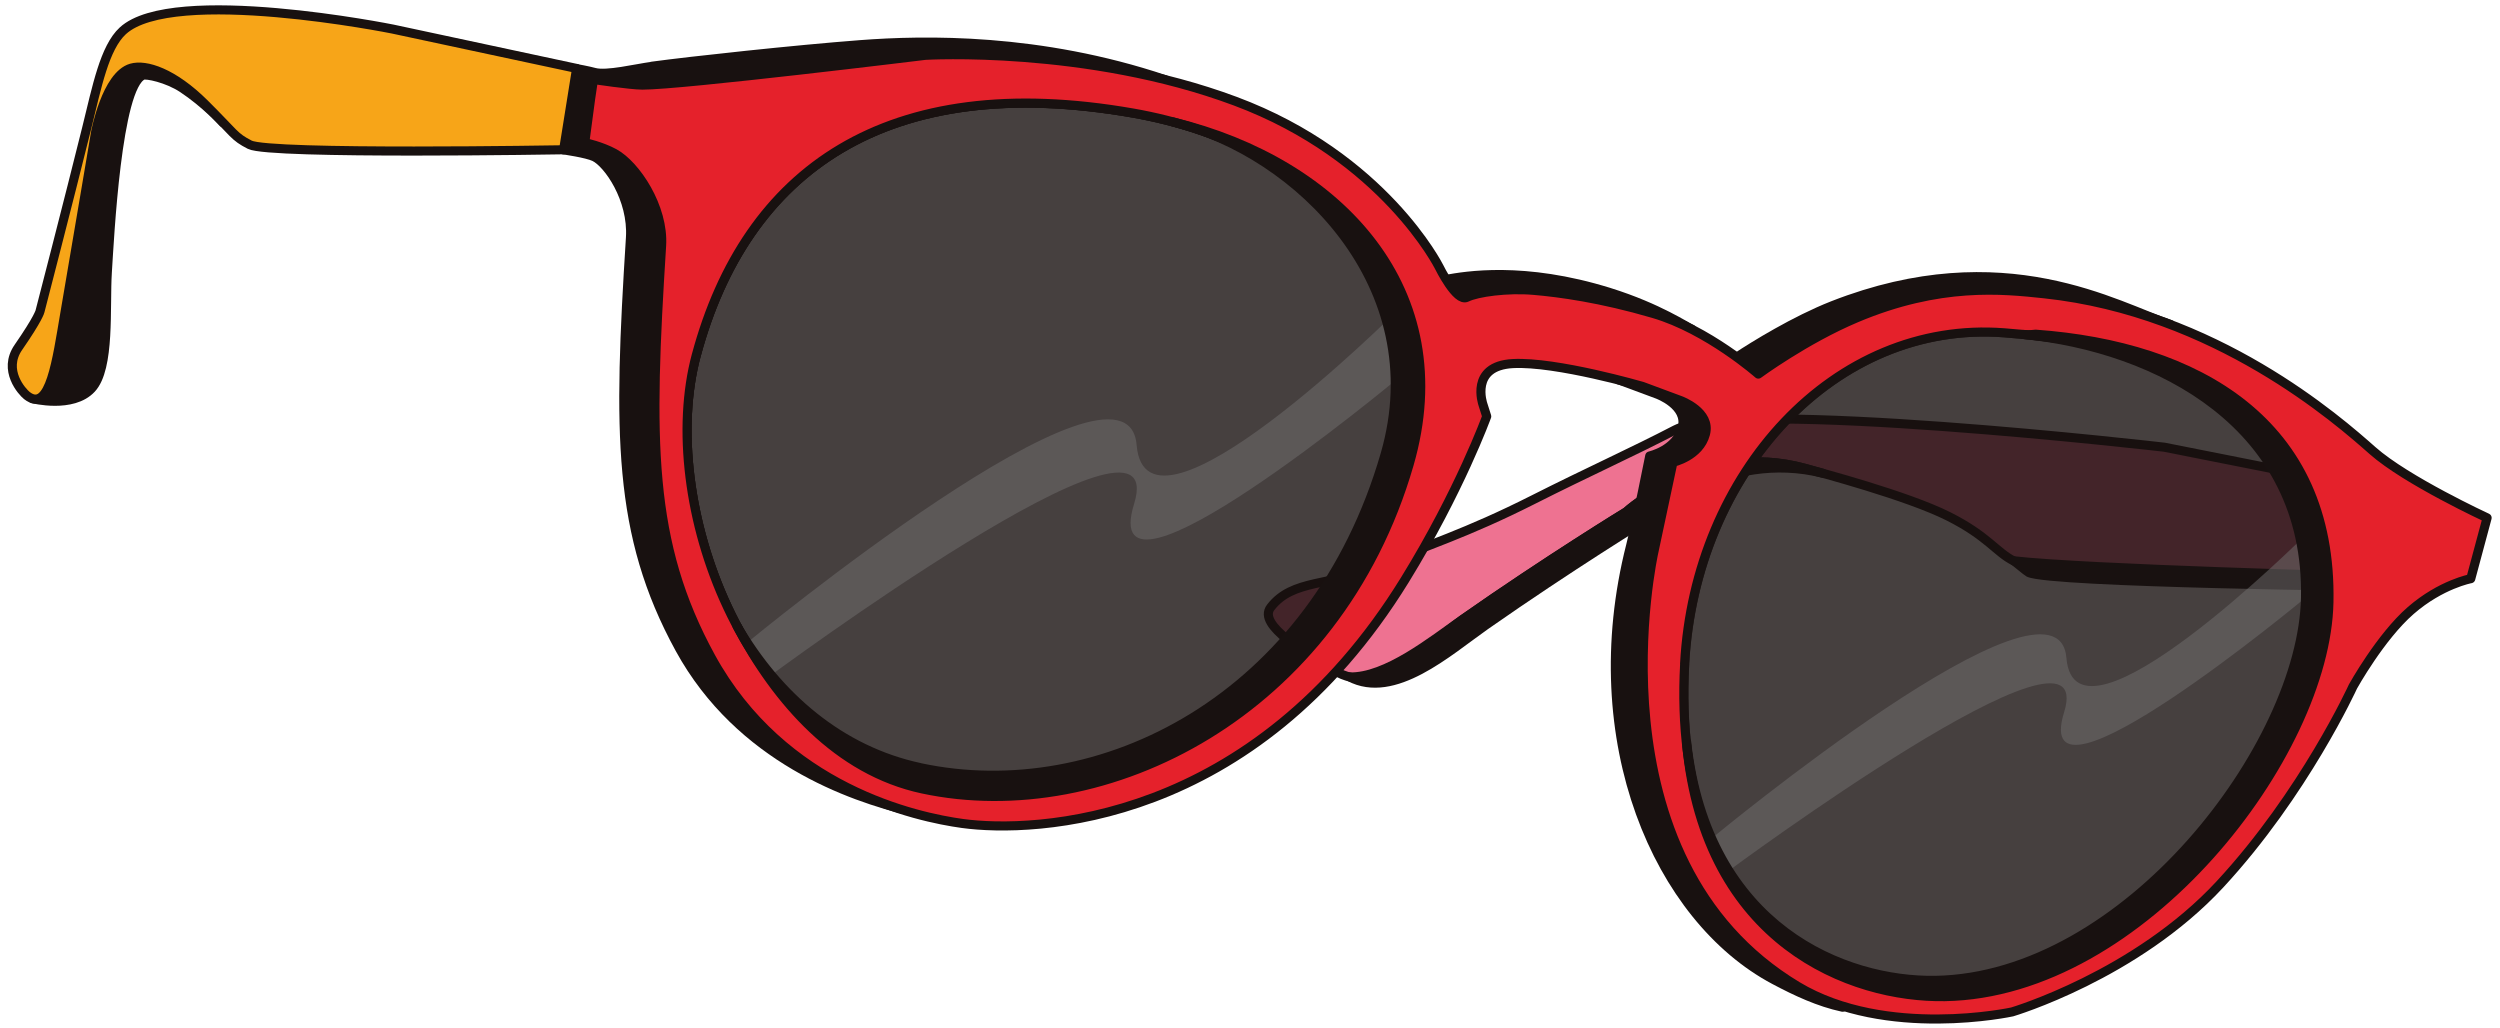 <svg width="253" height="104" viewBox="0 0 253 104" fill="none" xmlns="http://www.w3.org/2000/svg">
<path d="M242.084 49.83L219.023 45.256C219.023 45.256 175.766 40.251 169.534 43.497C165.287 45.712 160.617 47.808 155.153 50.571C148.339 54.015 144.363 55.179 139.481 57.274C134.599 59.37 130.822 58.57 128.593 61.465C127.197 63.277 132.291 66.146 134.983 67.825C139.62 70.707 144.138 65.405 148.028 62.682C156.608 56.673 164.586 51.794 164.586 51.794C164.586 51.794 172.425 44.608 182.58 47.378C184.147 47.808 192.972 50.141 197.173 52.25C201.175 54.26 202.022 55.886 203.788 56.765C205.945 57.836 239.802 58.345 239.802 58.345L242.084 49.837V49.83Z" fill="#EE7291" stroke="#181110" stroke-width="0.92" stroke-linecap="round" stroke-linejoin="round"/>
<path d="M3.3 40.351C3.3 40.351 7.342 41.382 9.253 39.326C11.172 37.27 10.636 31.069 10.861 27.559C11.086 24.042 11.833 8.811 14.453 7.621C14.79 7.469 16.927 7.905 18.468 8.923C20.764 10.437 22.57 12.414 22.57 12.414L17.602 6.794L16.378 6.464L12.515 5.631L10.722 6.662L8.949 14.205L6.415 25.886L3.498 34.487L2.532 38.262L2.784 39.385L3.293 40.344L3.3 40.351Z" fill="#181110" stroke="#181110" stroke-width="0.92" stroke-linecap="round" stroke-linejoin="round"/>
<path opacity="0.8" d="M233.96 60.447C233.656 75.606 215.557 99.365 196.081 99.695C185.735 99.874 169.085 93.019 170.494 67.177C171.545 47.834 185.682 32.358 202.842 33.68C224.057 35.313 234.331 42.459 233.967 60.447H233.96Z" fill="#181110" stroke="#181110" stroke-width="0.92" stroke-linecap="round" stroke-linejoin="round"/>
<path d="M239.801 58.333L242.044 49.977L244.379 50.439L241.839 59.384C241.839 59.384 207.453 59.007 205.303 57.936C205.131 57.85 203.947 56.852 203.794 56.753C211.25 57.592 239.808 58.333 239.808 58.333H239.801Z" fill="#181110" stroke="#181110" stroke-width="0.92" stroke-linecap="round" stroke-linejoin="round"/>
<path d="M148.028 62.675C156.608 56.666 164.586 51.788 164.586 51.788C164.586 51.788 172.425 44.602 182.58 47.371C182.917 47.464 183.592 47.643 184.478 47.894C174.509 45.408 166.875 52.402 166.875 52.402C166.875 52.402 158.904 57.281 150.317 63.29C146.54 65.941 141.076 70.886 136.577 68.506C140.268 68.605 144.893 64.87 148.028 62.675Z" fill="#181110" stroke="#181110" stroke-width="0.92" stroke-linecap="round" stroke-linejoin="round"/>
<path d="M148.451 30.09C148.028 30.302 146.837 28.9 146.348 28.272C148.286 27.928 154.173 26.877 162.879 29.594C167.874 31.154 170.798 33.164 171.188 33.296C166.028 32.093 149.51 29.561 148.458 30.09H148.451Z" fill="#181110" stroke="#181110" stroke-width="0.92" stroke-linecap="round" stroke-linejoin="round"/>
<path d="M207.717 30.176C207.717 30.176 199.481 27.909 188.387 32.126C183.314 34.057 177.942 37.851 177.942 37.851C177.942 37.851 176.692 36.866 175.766 36.139C177.492 34.995 181.653 32.424 185.47 30.923C202.835 24.114 214.28 31.082 219.664 32.84C215.484 31.478 207.717 30.176 207.717 30.176Z" fill="#181110" stroke="#181110" stroke-width="0.92" stroke-linecap="round" stroke-linejoin="round"/>
<path d="M65.973 6.702C69.836 6.173 80.553 5.016 87.069 4.52C93.585 4.024 105.194 3.799 117.909 8.063C105.247 4.917 93.638 5.604 93.638 5.604C93.638 5.604 67.653 8.791 64.385 9.081C61.342 9.352 61.719 9.716 61.719 9.716L60.429 14.575C60.429 14.575 61.163 14.833 62.473 15.586C63.783 16.34 67.21 20.948 66.958 24.881C65.721 44.528 65.582 54.861 71.94 66.476C77.278 76.234 85.984 80.266 92.05 82.071C86.109 80.643 74.87 76.762 68.784 65.65C62.427 54.035 62.566 43.702 63.803 24.055C64.054 20.121 61.521 16.525 60.151 15.871C59.377 15.501 57.029 15.17 57.029 15.17L58.345 6.94C58.345 6.94 59.51 7.151 60.171 7.33C61.395 7.66 64.359 6.933 65.966 6.715L65.973 6.702Z" fill="#181110" stroke="#181110" stroke-width="0.92" stroke-linecap="round" stroke-linejoin="round"/>
<path d="M166.22 39.095L170.077 40.529C170.077 40.529 173.206 41.673 172.597 43.927C171.989 46.188 169.309 46.776 169.309 46.776L167.378 55.846C167.378 55.846 161.007 87.267 181.918 99.801C183.38 100.674 184.888 101.414 186.469 101.93C184.081 101.414 181.812 100.363 179.563 99.167C167.801 92.913 160.002 75.004 165.023 55.212C165.638 52.779 166.954 46.142 166.954 46.142C166.954 46.142 169.64 45.547 170.242 43.292C170.851 41.032 167.722 39.895 167.722 39.895L163.865 38.46C163.865 38.46 163.859 38.46 163.845 38.46C165.274 38.824 166.227 39.101 166.227 39.101L166.22 39.095Z" fill="#181110" stroke="#181110" stroke-width="0.92" stroke-linecap="round" stroke-linejoin="round"/>
<path d="M58.352 6.926L39.737 2.94C39.737 2.94 17.49 -1.542 12.429 3.119C10.577 4.824 9.809 8.777 8.777 12.949C6.991 20.155 4.048 31.505 4.048 31.505C4.048 31.505 3.915 32.18 1.858 35.154C0.244 37.488 2.261 39.663 2.718 40.027C5.053 41.864 5.761 36.397 6.561 31.724C7.798 24.505 9.671 13.392 9.671 13.392C9.671 13.392 10.742 7.634 13.282 6.893C14.758 6.464 17.523 7.35 20.685 10.483C23.84 13.617 23.648 13.808 25.282 14.648C27.28 15.672 57.036 15.157 57.036 15.157L58.352 6.926Z" fill="#F7A518" stroke="#181110" stroke-width="0.92" stroke-linecap="round" stroke-linejoin="round"/>
<path d="M70.464 35.948C66.528 50.591 75.221 75.017 93.34 78.871C111.188 82.666 133.898 71.084 141.082 46.228C146.467 27.592 132.608 14.588 114.634 11.442C89.741 7.085 75.499 17.22 70.464 35.955V35.948Z" stroke="#181110" stroke-width="0.92" stroke-linecap="round" stroke-linejoin="round"/>
<path opacity="0.8" d="M70.464 35.948C66.528 50.591 75.221 75.017 93.34 78.871C111.188 82.666 133.898 71.084 141.082 46.228C146.467 27.592 132.608 14.588 114.634 11.442C89.741 7.085 75.499 17.22 70.464 35.955V35.948Z" fill="#181110" stroke="#181110" stroke-width="0.92" stroke-linecap="round" stroke-linejoin="round"/>
<path d="M65.007 8.612C68.91 8.632 93.644 5.598 93.644 5.598C93.644 5.598 109.957 4.626 125.007 10.238C140.057 15.851 145.64 27.016 145.64 27.016C145.64 27.016 147.4 30.619 148.451 30.09C149.503 29.568 152.566 29.152 155.206 29.383C157.766 29.601 161.966 30.157 167.325 31.73C172.829 33.343 177.942 37.858 177.942 37.858C177.942 37.858 182.692 34.361 187.845 32.186C196.319 28.61 202.63 29.277 206.904 29.733C224.229 31.584 236.672 42.565 240.099 45.599C243.526 48.634 251.696 52.408 251.696 52.408L250.042 58.563C250.042 58.563 247.038 59.118 243.976 61.776C240.913 64.433 238.121 69.471 238.121 69.471C238.121 69.471 233.199 80.273 224.666 89.488C216.132 98.704 203.629 102.406 203.629 102.406C203.629 102.406 190.875 105.189 181.911 99.808C160.385 86.877 167.371 55.852 167.371 55.852L169.303 46.783C169.303 46.783 171.988 46.188 172.59 43.933C173.199 41.672 170.07 40.535 170.07 40.535L166.213 39.101C166.213 39.101 157.508 36.562 153.102 36.794C148.696 37.025 150.072 40.925 150.072 40.925L150.456 42.135C150.456 42.135 147.737 49.652 142.174 58.682C126.859 83.538 104.639 84.332 97.388 83.334C92.837 82.705 79.243 79.836 71.933 66.476C65.576 54.861 65.715 44.528 66.952 24.881C67.203 20.948 64.339 16.697 62.182 15.514C60.852 14.787 59.179 14.43 59.179 14.43L59.767 10.02L60.059 8.05C60.059 8.05 63.783 8.605 64.993 8.612H65.007ZM170.487 67.177C169.078 93.018 185.735 99.867 196.075 99.695C215.55 99.365 233.649 75.606 233.953 60.447C234.317 42.459 224.044 35.313 202.829 33.68C185.669 32.358 171.539 47.834 170.48 67.177H170.487ZM70.464 35.941C66.528 50.584 75.221 75.01 93.34 78.865C111.188 82.659 133.898 71.077 141.082 46.221C146.467 27.585 132.608 14.582 114.634 11.435C89.741 7.078 75.499 17.213 70.464 35.947V35.941Z" fill="#E5212B" stroke="#181110" stroke-width="0.92" stroke-linecap="round" stroke-linejoin="round"/>
<g style="mix-blend-mode:screen" opacity="0.5">
<path d="M77.761 68.519C77.761 68.519 118.756 38.156 114.774 50.981C110.791 63.806 141.334 38.4 141.334 38.4L141.254 31.578C141.254 31.578 115.991 56.719 115.025 45.031C114.059 33.343 75.697 64.969 75.697 64.969L77.768 68.519H77.761Z" fill="#717070"/>
</g>
<g style="mix-blend-mode:screen" opacity="0.5">
<path d="M174.853 88.186C174.853 88.186 212.553 60.262 208.895 72.055C205.23 83.849 233.318 60.486 233.318 60.486L233.246 54.213C233.246 54.213 210.013 77.331 209.12 66.582C208.233 55.833 173.226 84.841 173.226 84.841L174.853 88.186Z" fill="#717070"/>
</g>
<path d="M170.686 75.104C172.802 94.05 186.774 99.358 195.85 99.213C215.133 98.902 233.028 75.454 233.319 60.487C233.663 42.962 218.309 35.161 204.741 33.846C205.435 33.912 205.971 33.819 205.998 33.819C222.265 34.989 236.057 42.684 235.687 60.963C235.369 76.373 216.807 100.522 196.822 100.859C187.296 101.018 172.564 95.418 170.686 75.295C170.765 76.016 170.864 76.71 170.983 77.391C170.871 76.644 170.765 75.89 170.692 75.097L170.686 75.104Z" fill="#181110" stroke="#181110" stroke-width="0.92" stroke-linecap="round" stroke-linejoin="round"/>
<path d="M93.128 77.688C111.214 81.549 132.985 70.84 140.176 45.976C145.104 28.927 131.351 15.415 118.716 12.341C135.552 16.433 147.704 29.397 142.603 47.001C135.313 72.188 111.862 83.803 93.353 79.843C84.766 78.005 78.601 70.965 74.585 63.356C78.707 70.456 85.044 75.963 93.128 77.682V77.688Z" fill="#181110" stroke="#181110" stroke-width="0.92" stroke-linecap="round" stroke-linejoin="round"/>
</svg>
